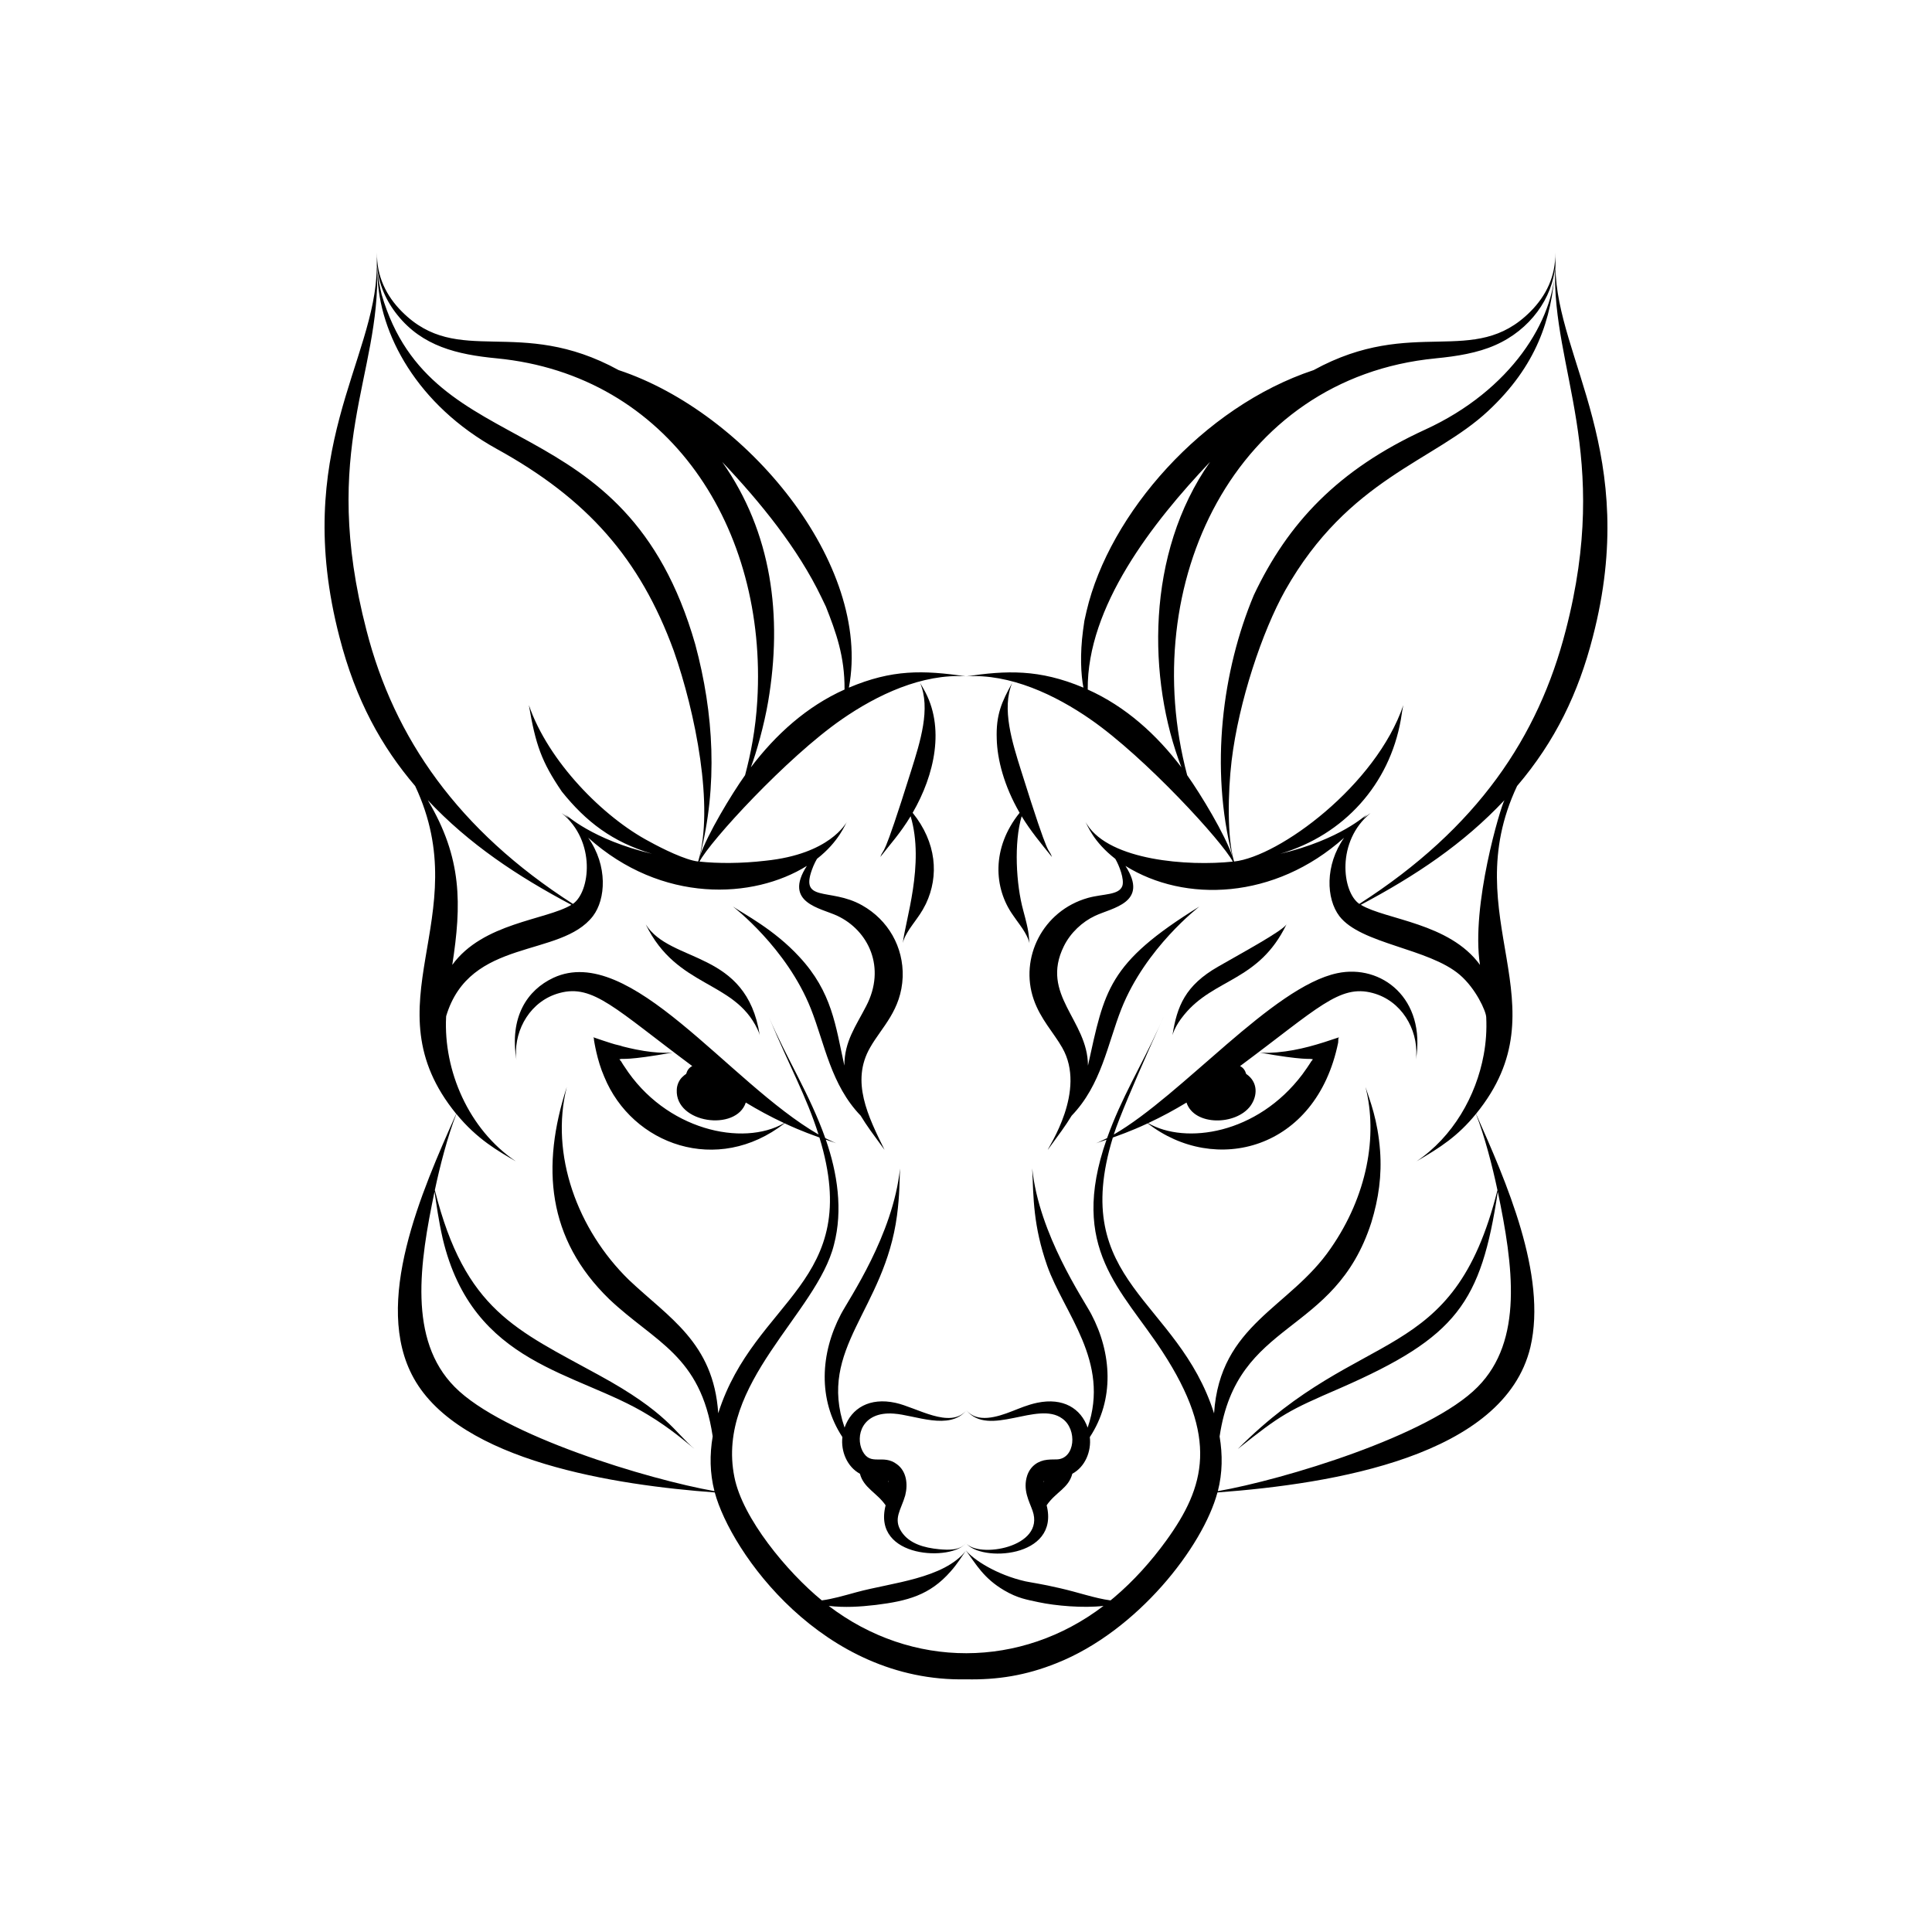 <?xml version="1.0" encoding="UTF-8"?>
<!-- Uploaded to: SVG Repo, www.svgrepo.com, Generator: SVG Repo Mixer Tools -->
<svg fill="#000000" width="800px" height="800px" version="1.1" viewBox="144 144 512 512" xmlns="http://www.w3.org/2000/svg">
 <g>
  <path d="m383.26 393.96c0.066-0.145 0.066-1.5 2.637-5.004 1.625-2.269 2.309-3.102 3.473-5.422 3.531-7.438 2.816-16.293-3.508-24.133 5.816-10.047 8.68-22.699 2.945-32.738-0.281-0.562-0.352-0.566-0.977-1.695 2.875 6.766 0.031 15.633-2.352 23.234-7.945 25.328-7.082 19.953-8.188 22.91 2.684-3.469 5.246-6.211 8.035-10.797 3.781 12.695-1.477 27.797-2.066 33.645z"/>
  <path d="m315.13 388.97c8.191 16.902 23.426 14.746 29.609 27.789 0.469 0.984 0.602 1.574 0.602 1.574-3.535-22.723-23.605-18.883-30.211-29.363z"/>
  <path d="m556.22 214.87c-0.012-0.488-0.012-2.781-0.059-3.922 0.141 6.176-2.422 11.457-6.574 15.609-14.992 15.062-31.027 1.027-57.457 15.523-29.336 9.715-54.137 38.07-60.18 63.863-0.711 3.133-0.508 2.004-0.938 5.144-0.836 6.297-0.555 11.668 0.105 15.145-11.766-4.961-20.418-4.551-31.078-2.992-11.535-1.676-19.625-1.84-31.078 2.992 6.191-32.641-27.062-72.91-61.016-84.152-26.469-14.516-42.469-0.461-57.457-15.523-4.086-4.09-6.715-9.359-6.574-15.609-0.047 1.125-0.047 3.434-0.059 3.922-0.324 24.836-22.695 48.691-9.891 97.965 4.32 16.801 11.168 29.031 20.062 39.469 16.414 34.883-12.801 57.82 10.875 86.875-9.16 20.543-22.266 50.191-11.273 70.02 12.262 22.172 53.812 28.406 79.793 30.312 4.25 15.836 28.57 50.34 66.613 49.527 8.305 0.176 15.855-1.023 23.957-4.277 21.43-8.488 38.789-30.867 42.648-45.25 30.641-2.269 76.008-9.582 82.934-38.512 4.484-19.125-6.473-43.969-14.406-61.824 23.594-28.953-5.617-51.844 10.875-86.875 10.145-11.902 16.254-24.664 20.062-39.469 12.637-48.605-9.566-73.742-9.887-97.961zm-31.777 24.098c5.644-0.539 11.156-1.445 15.762-3.484 9.273-4.047 15.262-12.484 15.941-21.066-0.184 14.371-11.68 33.004-34.465 43.434-23.125 10.613-36.367 24.766-45.395 43.844-8.355 19.945-11.715 45.734-5.668 69.293-1.977-5.863-8.371-16.441-12.004-21.555-13.41-50.508 12.484-105.3 65.828-110.46zm-59.758 27.441c-17.113 24.305-16.562 57.73-7.594 80.953-6.594-8.711-14.801-16.137-24.832-20.629-0.188-21.973 17.121-44.199 32.426-60.324zm-102.97 35.953c0.391 0.816 0.777 1.625 1.16 2.418 2.625 6.668 5.012 13.121 4.938 21.953-10.031 4.492-18.238 11.918-24.832 20.629 1.473-3.894 3.535-11.258 4.586-17.418 3.852-22.695 0.984-44.84-12.18-63.535 10.09 10.656 20.059 22.871 26.328 35.953zm-112.37-74.848c6.617 8.234 15.746 10.441 26.277 11.449 45.805 4.43 71.754 45.137 69.074 90.656-0.461 7.754-1.738 14.152-3.242 19.809-3.637 5.121-10.023 15.695-12.004 21.555 4.836-18.828 3.731-37.883-1.199-56.215-18.598-64.91-69.707-46.75-83.113-92.715-1.043-4.336-1.223-7.242-1.215-7.184 0-0.176-0.004-0.305-0.004-0.453 0.379 4.781 2.367 9.305 5.426 13.098zm-8.211 83.574c-12.547-48.293 3.742-67.434 2.797-96 0.02 0.316 0.051 0.785 0.098 1.492 0.355 15.895 10.598 34.781 31.609 46.387 23.988 13.215 37.977 29.055 46.902 53.465 5.769 16.398 10.789 41.48 6.481 55.875-3.356-0.363-9.562-3.43-12.93-5.297-12.188-6.426-26.797-21.18-31.934-36.156 1.793 10.512 3.34 14.992 8.734 22.922 6.41 7.988 13.371 13.355 23.914 16.492-15.871-3.742-22.895-10.426-23.023-10.484 0 0 0.387 0.363 1.055 1.082-0.086-0.062-1.879-1.312-1.992-1.391 9.211 7.449 7.539 20.938 2.981 24.066-30.418-19.496-47.383-43.973-54.691-72.453zm16.234 44.973c10.949 11.652 23.742 20.133 38.066 27.727-6.785 4.07-23.441 4.715-31.578 15.918 2.481-16.016 2.672-28.285-6.488-43.645zm106.25 213.52c4.258 0.48 8.172 0.246 12.465-0.254 8.363-1.039 14.309-2.566 19.824-8.859 1.828-2.027 3.137-4.246 4.094-5.543 2.676 3.621 4.637 7.305 10.098 10.527 3.609 2.117 5.992 2.465 9.109 3.141 4.477 0.965 11.91 1.613 17.234 0.988-21.824 16.645-50.793 16.797-72.824 0zm155.75-117.8c6.375-3.719 10.941-6.656 15.777-12.578 2.324 6.004 4.348 13.805 5.699 20.207-11.812 46.98-35.801 35.406-68.809 68.582 11.625-9.254 13.328-10.156 27.176-16.145 30.918-13.535 37.277-22.629 41.719-52.031 4.106 19.691 6.828 39.449-5.328 51.727-12.734 12.961-51.652 24.613-68.863 27.629 1.234-4.805 1.281-9.645 0.469-14.492 4.629-31.344 30.473-26.352 40.219-56.742 1.922-6.309 2.797-12.418 2.301-19.035-0.621-8.164-2.656-13.137-3.852-16.82 3.289 12.941 0.461 28.812-9.219 42.738-10.855 15.871-29.367 20.059-30.918 43.742-9.602-30.312-38.59-34.625-26.824-73.105 1.238-0.477 4.438-1.512 9.246-3.762 17.73 13.797 44.637 7.211 50.465-21.398 0.008-0.129 0.051-1.035 0.043-0.91l0.004-0.145 0.164-0.34c-5.242 1.773-10.41 3.453-16.453 3.984-2.922 0.254-4.582 0.051-4.582 0.051 11.816 2.129 13.301 1.555 13.879 1.727 0.02 0.027 0.031 0.055 0.043 0.086l0.105-0.07 0.016 0.004 0.031 0.004 0.055 0.008c-0.027 0.059-0.18 0.293-0.379 0.52 0.031-0.156-0.402 0.766-2.426 3.527-11.977 15.859-30.953 18.621-40.867 12.902 3.867-1.812 7.012-3.539 10.176-5.453 2.055 6.238 13.117 6.086 16.953 0.879 1.898-2.629 2.059-6.309-1.148-8.48-0.254-0.844-0.645-1.562-1.609-2.07 20.562-15.277 26.371-21.742 35.152-19.359 7.637 2.031 11.941 9.574 11.543 16.676-0.047 0.727-0.109 1.109-0.109 1.109 2.789-16.387-9.168-25.508-20.812-23.043-17.16 3.594-41.07 32.277-59.242 42.758 2.75-8.676 17.77-41.145 11.789-28.062-4.383 9.625-9.785 18.344-13.57 29.02-1.859 0.922-2.922 1.363-2.922 1.363s0.969-0.363 2.777-0.961c-10.098 28.93 4.07 39.695 14.801 56.16 14.906 22.812 11.418 35.738 1.008 50.113-3.953 5.438-8.531 10.59-13.832 15.078-0.301 0.254-0.613 0.5-0.918 0.75-4.231-0.574-8.406-2.106-13.52-3.266-4.707-1.098-7.457-1.453-9.023-1.785-7.684-1.742-13.766-5.746-15.738-8.152 0 0 0.004-0.004 0.004-0.004l-0.004 0.004-0.012-0.012c0.004 0.004 0.008 0.012 0.012 0.016-5.902 7.465-19.715 8.484-29 11.016-3.629 0.992-6.305 1.781-9.227 2.18-9.184-7.519-21.031-21.77-23.172-32.707-4.996-24.875 21.926-43.406 26.402-61.598 2.391-9.09 0.918-18.941-2.172-27.797 1.805 0.598 2.773 0.961 2.773 0.961s-1.059-0.438-2.914-1.363c-4.121-11.617-10.281-21.156-14.938-32.102 5.516 13.27 9.898 20.883 13.148 31.141-23.93-13.816-49.934-50.93-70.238-41.539-6.996 3.269-11.727 10.426-9.812 21.824 0 0-0.059-0.379-0.109-1.109-0.398-7.098 3.894-14.641 11.543-16.676 8.887-2.414 14.789 4.231 35.152 19.359-0.953 0.504-1.348 1.207-1.609 2.07-0.34 0.23-0.691 0.5-1.043 0.859-0.719 0.672-1.434 1.977-1.453 3.414-0.387 8.855 15.758 11.051 18.297 3.328 3.262 1.973 6.391 3.68 10.176 5.453-10.965 6.324-31.473 1.887-42.328-14.969-0.461-0.605-1.008-1.676-0.965-1.461-0.203-0.23-0.355-0.465-0.379-0.52l0.055-0.008 0.031-0.004 0.016-0.004 0.105 0.07c0.008-0.031 0.023-0.059 0.043-0.086 0.594-0.18 1.773 0.453 13.879-1.727-0.129-0.008-3.578 0.445-9.785-0.816-1.461-0.293-1.934-0.426-3.469-0.797-0.828-0.301-0.379-0.117-1.223-0.352-0.59-0.16-1.07-0.234-1.812-0.496-0.707-0.23-1.422-0.461-2.144-0.695-0.859-0.289-1.73-0.586-2.609-0.883l0.164 0.34c0.004 0.125 0.02 0.566 0.016 0.441 0.035 0.125 0.766 5.266 2.719 9.684 7.402 18.051 29.988 26.188 47.781 12.328 4.898 2.289 7.961 3.269 9.242 3.762 11.828 38.652-17.176 42.668-26.82 73.082-1.238-18.75-13.133-25.332-23.703-35.371-13.574-13.254-20.938-33.184-16.43-51.082-6.816 21.043-5.227 40.215 11.246 56.211 12.07 11.434 24.223 14.832 27.418 36.355-0.828 4.926-0.758 9.77 0.465 14.52-17.285-3.043-56.145-14.691-68.852-27.629-12.375-12.496-9.266-32.871-5.328-51.727 0.547 3.609 1.043 7.477 2.16 12.41 8 33.754 35.598 35.184 54.438 46.75 6.086 3.672 10.18 7.332 12.297 9.016-5.234-4.367-7.219-9.699-25.387-19.594-21.801-12-35.398-17.023-43.426-48.988 1.348-6.391 3.371-14.199 5.699-20.207 5.496 6.731 11.145 9.883 15.777 12.578-12.574-8.484-19.184-24.078-18.492-38.211 0.004-0.086 0.012-0.18 0.016-0.266 6.254-20.941 30.336-15.352 38.898-26.52 0.176 0.098 0.309 0.168 0.359 0.195-0.051-0.031-0.18-0.105-0.352-0.207 3.387-4.426 3.981-13.316-1.266-20.762 19.508 17.531 43.816 16.285 57.949 7.469-6.348 9.848 3.676 11.152 8.086 13.238 8.219 3.871 12.988 13.676 7.625 23.934-2.711 5.297-5.769 9.309-5.773 15.754-2.332-10.539-3.223-19.461-11.941-28.832-6.691-7.277-14.809-11.406-17.594-13.328 0.117 0.125 14.238 10.895 20.672 27.129 3.688 9.355 5.293 20.105 13.184 28.305 1.668 2.75 3.109 4.648 6.324 9.051-4.375-8.898-9-18.148-3.812-27.121 3.055-5.398 8.262-9.836 8.625-18.707 0.254-7.934-3.859-15.105-10.77-18.984-8.648-4.887-17.031-0.336-12.898-10.402 0.289-0.699 0.617-1.328 0.953-1.906 5.859-4.578 7.539-9.301 7.902-9.75-0.262 0.262-4.434 8.48-21.531 10.25-6.496 0.762-12.672 0.742-17.504 0.23 2.773-5.398 23.137-27.578 37.621-37.637-0.047 0.266-0.078 0.414-0.078 0.414s0.035-0.156 0.102-0.434c9.488-6.586 21.379-12.184 33.012-11.449l-0.016 0.004h0.023 0.023-0.012c11.629-0.734 23.562 4.894 33.008 11.449 0.066 0.277 0.102 0.434 0.102 0.434s-0.027-0.148-0.078-0.414c14.441 10.027 34.926 32.402 37.621 37.637-11.875 1.266-32.484-0.289-38.574-9.781-0.312-0.449-0.461-0.695-0.461-0.695 0.605 0.93 1.988 5.129 7.902 9.75 1.059 1.816 2.426 5.394 1.871 7.152-0.898 2.519-5.027 2.059-9.121 3.191-12.035 3.406-18.164 15.945-14.387 26.883 1.785 5.215 5.383 8.945 7.547 12.773 6.602 11.414-3.66 26.387-3.812 27.121 3.012-4.121 4.684-6.348 6.328-9.055 7.891-8.195 9.496-18.949 13.184-28.305 6.434-16.234 20.555-27.004 20.672-27.129-24.355 15.066-25.105 22.172-29.531 42.16-0.012-12.078-12.766-18.742-6.383-31.656 1.762-3.574 4.894-6.453 8.234-8.027 4.621-2.184 14.398-3.453 8.09-13.238 15.664 9.77 39.488 9.043 57.949-7.469-5.133 7.281-4.758 16.188-1.266 20.762-0.172 0.102-0.301 0.18-0.352 0.207 0.051-0.027 0.184-0.098 0.359-0.195 5.691 7.426 23.66 8.492 31.906 15.551 4.246 3.644 6.949 9.605 7.008 11.234 0.172 3.484-0.082 6.777-0.664 9.953-2.019 10.977-8.145 21.73-17.828 28.262zm16.84-52.082c-8.129-11.176-24.934-11.93-31.578-15.918 14.504-7.695 27.148-16.105 38.062-27.727-0.969 1.629-8.922 27.914-6.484 43.645zm22.719-88.613c-7.211 28.102-23.34 52.359-54.691 72.457-4.602-3.16-6.176-16.637 2.981-24.066-0.113 0.078-1.906 1.328-1.992 1.391 0.672-0.719 1.055-1.082 1.055-1.082-0.133 0.059-7.078 6.731-23.023 10.484 16.973-5.035 28.965-18.449 31.98-35.57 0.543-3.574 0.602-3.481 0.664-3.84-7.223 21.254-32.891 40.148-44.859 41.449-1.875-6.277-1.637-18.391-0.652-26.703 1.895-15.719 8.129-34.301 14.199-45.148 16.816-29.742 39.453-34.152 53.781-47.547 12.758-11.895 16.859-24.285 17.762-37.824-0.879 26.746 14.965 49.168 2.797 96z"/>
  <path d="m347.76 413.52c-0.258-0.617-0.398-0.961-0.426-1.027 0-0.004 0.141 0.352 0.426 1.027z"/>
  <path d="m452.3 413.53c0.289-0.684 0.43-1.039 0.43-1.039-0.027 0.07-0.172 0.414-0.43 1.039z"/>
  <path d="m417.55 453.68c0.336 7.832 0.25 15.125 3.965 25.762 4.477 12.652 16.766 25.383 10.723 42.895-1.785-5.078-6.473-8.023-13.359-6.59-2.57 0.539-4.699 1.484-6.59 2.211-4.164 1.645-9.301 3.176-12.176-0.207l0.016-0.02-0.016 0.02-0.02-0.02 0.016 0.02c-4.301 5.062-13.238-0.793-18.789-1.984-6.84-1.496-11.672 1.391-13.5 6.555-7.227-21.086 10.582-31.164 13.895-56.211 0.719-5.473 0.648-9.027 0.797-12.434-1.852 17.652-13.492 34.477-15.652 38.594-5.461 10.348-6.152 22.652 0.383 32.566-0.441 3.773 1.242 7.879 4.648 9.723 0.973 3.758 4.539 5.059 6.809 8.363-3.644 14.246 17.828 14.816 21.285 9.973 3.703 5.106 24.949 4.113 21.387-9.977 2.445-3.559 5.805-4.5 6.805-8.359 3.402-1.84 5.066-5.914 4.637-9.711 6.559-9.938 5.84-22.25 0.391-32.578-2.074-3.945-13.867-21.152-15.652-38.59zm3.109 82.801c0.023 0.039 0.031 0.062 0.051 0.098-0.055 0.066-0.102 0.141-0.156 0.211 0.059-0.184 0.02-0.129 0.105-0.309zm-41.254-0.008c0.047 0.094 0.074 0.215 0.109 0.324-0.055-0.07-0.105-0.148-0.164-0.219 0.016-0.039 0.027-0.062 0.055-0.105zm36.824-1.48c-1.266 3.856 0.562 6.922 1.41 9.359 3.461 9.828-14.555 12.66-17.66 8.547l0.008-0.012-0.008 0.012-0.008-0.012 0.008 0.012c-1.527 2.023-4.621 1.887-7.144 1.66-3.852-0.375-7.793-1.418-9.922-4.602-2.305-3.469-0.121-5.816 0.973-9.633 0.77-3.019 0.352-6.418-2.18-8.277-3.703-2.84-6.988 0.641-9.145-3.535-1.941-3.863-0.188-10.531 8.309-9.887 5.566 0.367 14.766 4.598 19.238-0.879 5.984 7.332 18.91-2.637 25.41 2.195 4.059 2.852 3.422 10.688-1.469 10.816-0.66 0.023-1.5-0.016-2.527 0.098-2.406 0.246-4.438 1.664-5.293 4.137z"/>
  <path d="m414.21 359.4c-7.504 9.336-6.859 19.977-1.734 27.164 0.602 0.891 1.188 1.672 1.703 2.391 2.422 3.301 2.574 4.863 2.637 5.004-0.25-2.477-0.066-2.848-1.617-8.578-1.953-7.019-2.516-18.129-0.449-25.059 2.34 3.844 5.008 7.066 8.035 10.797-1.207-3.234-0.133 2.758-8.188-22.91-2.305-7.352-5.231-16.461-2.352-23.234-2.758 4.977-4.332 8.41-4.098 14.848 0.133 5.391 1.922 12.43 6.062 19.578z"/>
  <path d="m466.83 400.16c-8.727 4.981-10.918 10.5-12.113 18.172 0.059-0.125 0.543-2.328 3.09-5.398 7.961-9.754 19.758-8.758 27.125-23.965-1.129 1.785-11.477 7.379-18.102 11.191z"/>
 </g>
</svg>